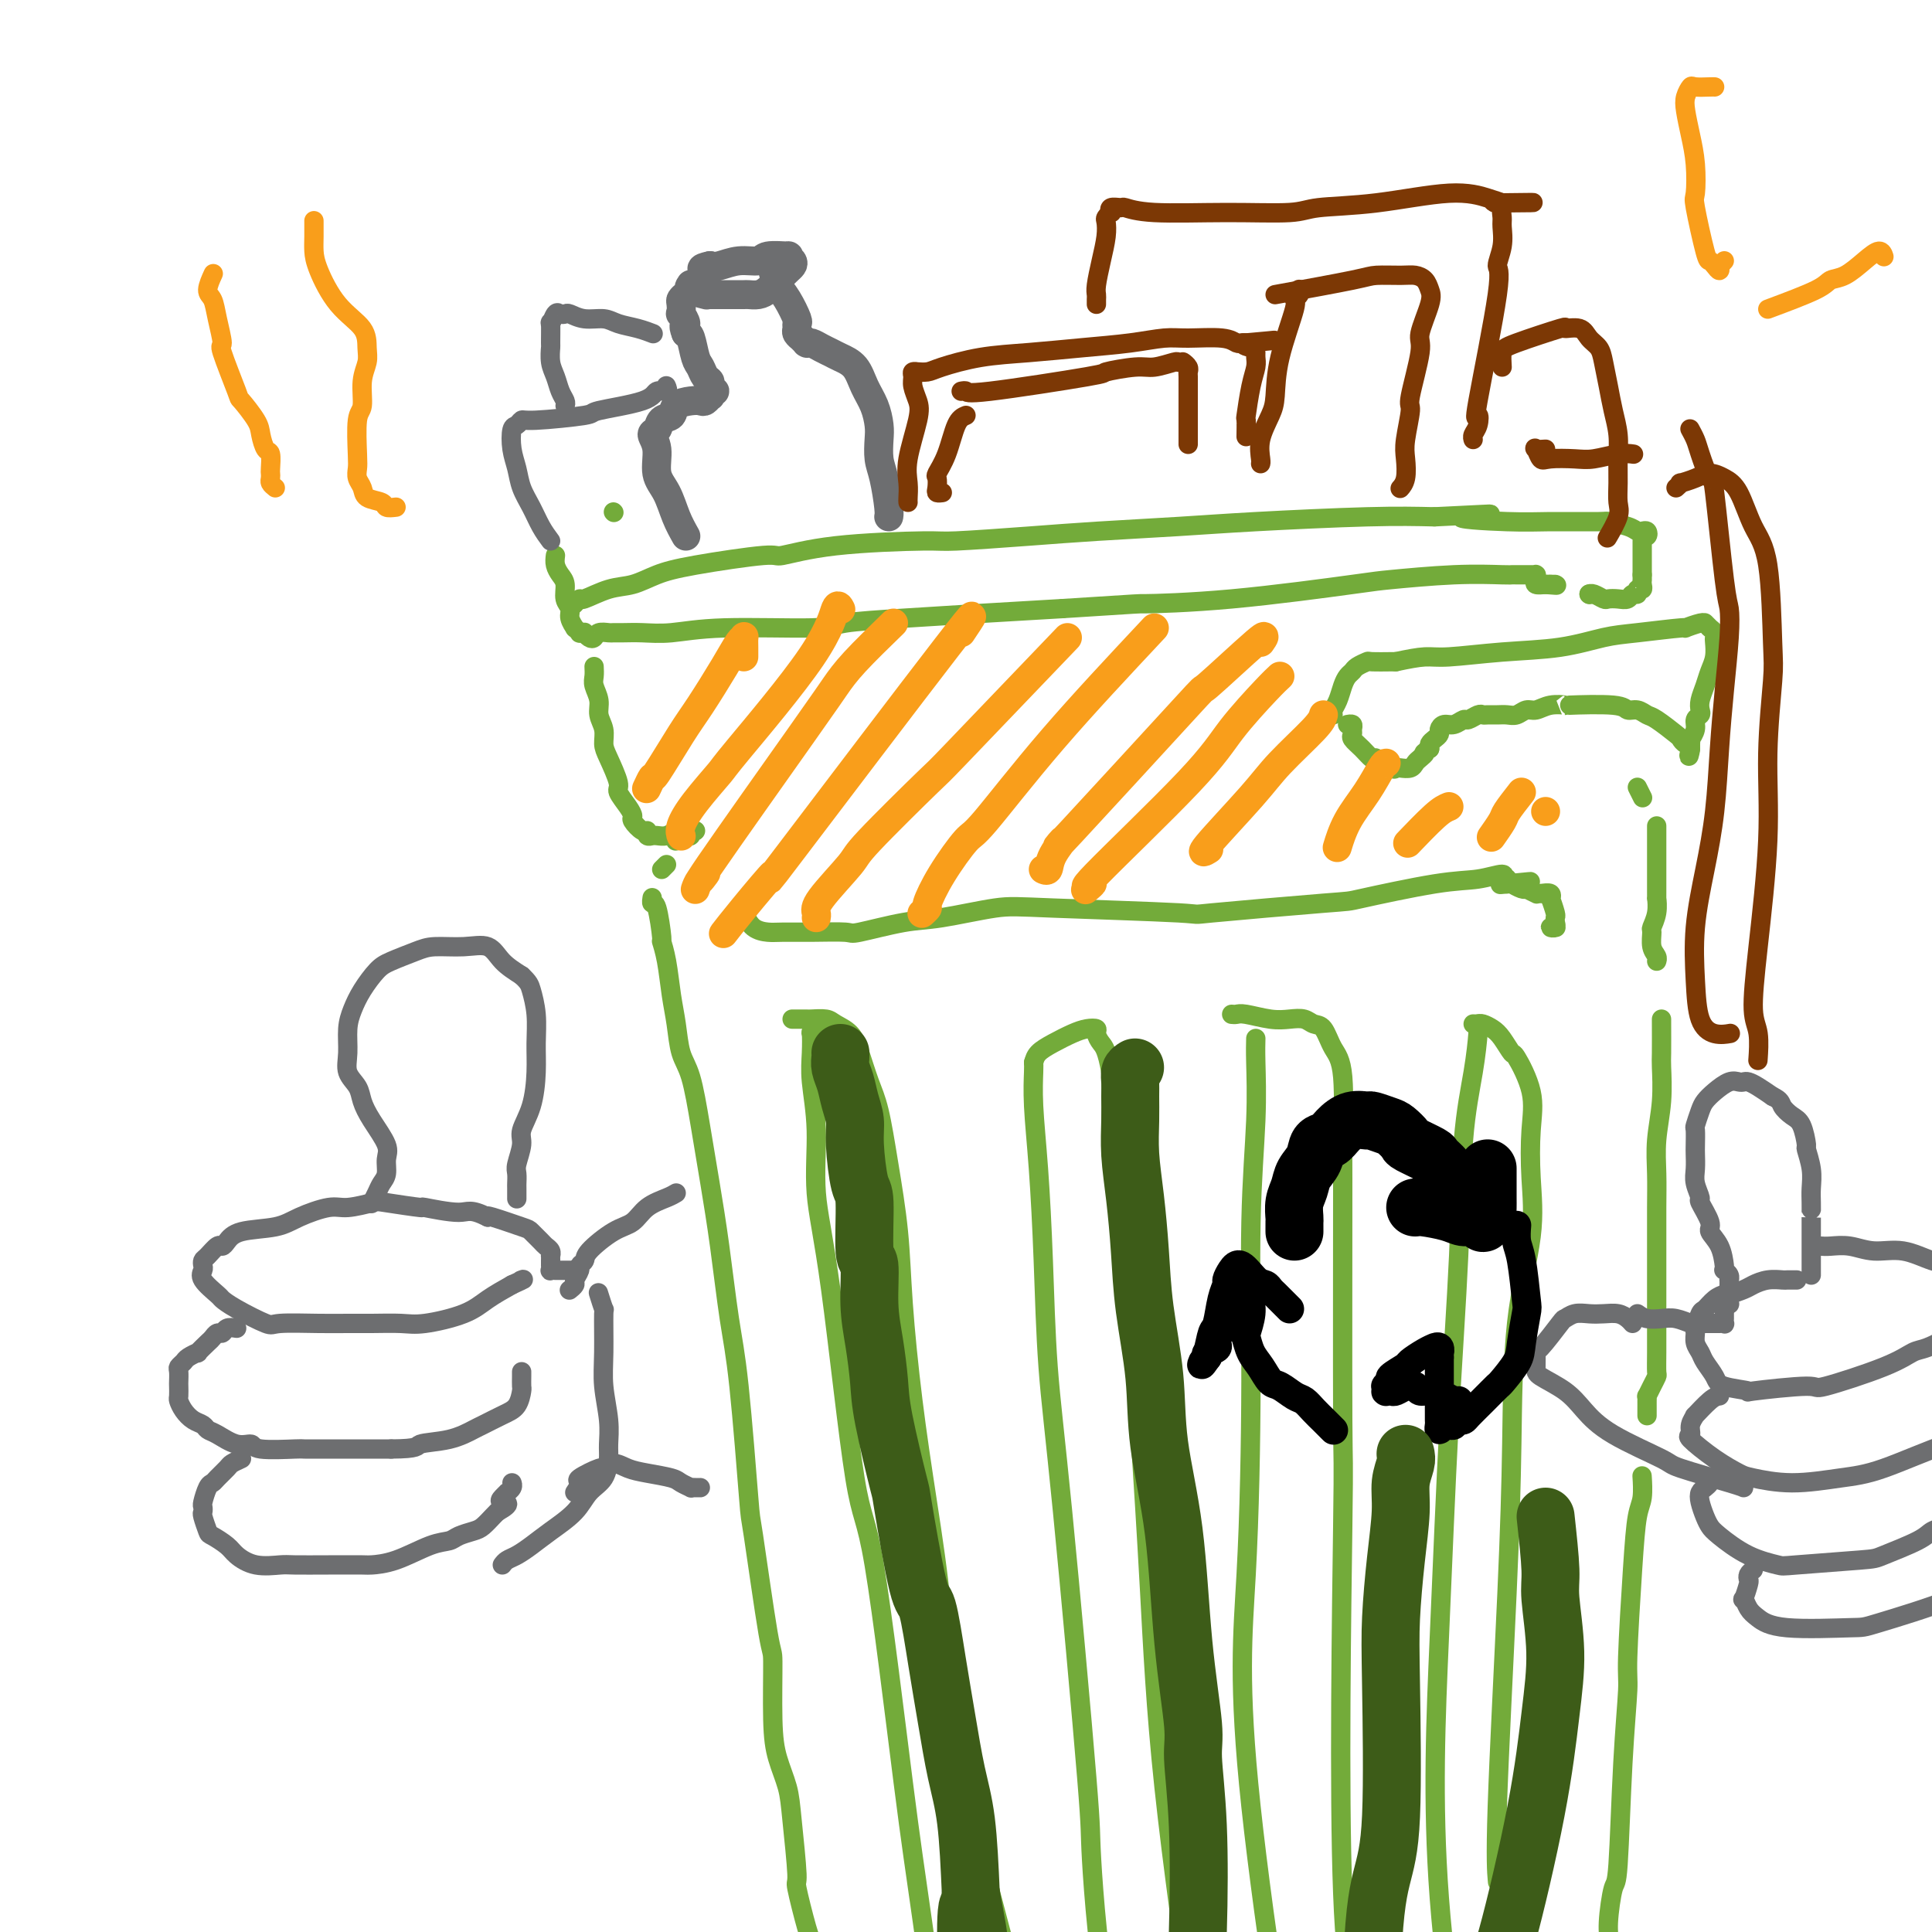 <svg viewBox='0 0 400 400' version='1.1' xmlns='http://www.w3.org/2000/svg' xmlns:xlink='http://www.w3.org/1999/xlink'><g fill='none' stroke='rgb(115,171,58)' stroke-width='4' stroke-linecap='round' stroke-linejoin='round'><path d='M127,106c0.000,0.000 0.100,0.100 0.1,0.1'/><path d='M119,125c0.031,-0.034 0.062,-0.069 0,0c-0.062,0.069 -0.215,0.241 0,0c0.215,-0.241 0.800,-0.894 1,-1c0.200,-0.106 0.014,0.334 1,0c0.986,-0.334 3.144,-1.442 5,-2c1.856,-0.558 3.409,-0.564 5,-1c1.591,-0.436 3.221,-1.300 5,-2c1.779,-0.700 3.706,-1.235 8,-2c4.294,-0.765 10.953,-1.759 14,-2c3.047,-0.241 2.481,0.272 4,0c1.519,-0.272 5.124,-1.330 11,-2c5.876,-0.670 14.023,-0.953 18,-1c3.977,-0.047 3.784,0.142 7,0c3.216,-0.142 9.839,-0.616 15,-1c5.161,-0.384 8.858,-0.677 14,-1c5.142,-0.323 11.729,-0.674 17,-1c5.271,-0.326 9.227,-0.626 16,-1c6.773,-0.374 16.364,-0.821 23,-1c6.636,-0.179 10.318,-0.089 14,0'/><path d='M297,107c20.100,-0.989 8.349,-0.462 6,0c-2.349,0.462 4.704,0.859 9,1c4.296,0.141 5.834,0.028 9,0c3.166,-0.028 7.962,0.031 10,0c2.038,-0.031 1.320,-0.153 2,0c0.680,0.153 2.758,0.581 4,1c1.242,0.419 1.650,0.831 2,1c0.350,0.169 0.644,0.097 1,0c0.356,-0.097 0.775,-0.219 1,0c0.225,0.219 0.256,0.780 0,1c-0.256,0.220 -0.801,0.101 -1,0c-0.199,-0.101 -0.053,-0.183 0,0c0.053,0.183 0.014,0.630 0,1c-0.014,0.370 -0.004,0.662 0,1c0.004,0.338 0.001,0.721 0,1c-0.001,0.279 -0.000,0.453 0,1c0.000,0.547 0.000,1.466 0,2c-0.000,0.534 -0.000,0.682 0,1c0.000,0.318 0.000,0.805 0,1c-0.000,0.195 -0.000,0.097 0,0'/><path d='M340,119c0.005,1.576 0.016,1.015 0,1c-0.016,-0.015 -0.060,0.517 0,1c0.060,0.483 0.224,0.918 0,1c-0.224,0.082 -0.836,-0.188 -1,0c-0.164,0.188 0.121,0.835 0,1c-0.121,0.165 -0.647,-0.151 -1,0c-0.353,0.151 -0.532,0.769 -1,1c-0.468,0.231 -1.225,0.076 -2,0c-0.775,-0.076 -1.567,-0.073 -2,0c-0.433,0.073 -0.508,0.216 -1,0c-0.492,-0.216 -1.400,-0.790 -2,-1c-0.600,-0.210 -0.892,-0.057 -1,0c-0.108,0.057 -0.031,0.016 0,0c0.031,-0.016 0.015,-0.008 0,0'/><path d='M329,123c0.000,0.000 0.100,0.100 0.1,0.1'/><path d='M115,115c-0.081,0.659 -0.161,1.317 0,2c0.161,0.683 0.564,1.390 1,2c0.436,0.610 0.906,1.124 1,2c0.094,0.876 -0.186,2.115 0,3c0.186,0.885 0.839,1.418 1,2c0.161,0.582 -0.168,1.214 0,2c0.168,0.786 0.834,1.728 1,2c0.166,0.272 -0.166,-0.124 0,0c0.166,0.124 0.832,0.769 1,1c0.168,0.231 -0.162,0.049 0,0c0.162,-0.049 0.816,0.036 1,0c0.184,-0.036 -0.101,-0.192 0,0c0.101,0.192 0.590,0.731 1,1c0.410,0.269 0.741,0.268 1,0c0.259,-0.268 0.444,-0.804 1,-1c0.556,-0.196 1.482,-0.051 2,0c0.518,0.051 0.629,0.010 1,0c0.371,-0.010 1.003,0.012 2,0c0.997,-0.012 2.361,-0.059 4,0c1.639,0.059 3.554,0.223 6,0c2.446,-0.223 5.423,-0.833 11,-1c5.577,-0.167 13.754,0.110 18,0c4.246,-0.110 4.561,-0.607 7,-1c2.439,-0.393 7.003,-0.683 12,-1c4.997,-0.317 10.428,-0.662 16,-1c5.572,-0.338 11.286,-0.669 17,-1'/><path d='M220,126c18.148,-1.140 15.018,-0.989 17,-1c1.982,-0.011 9.078,-0.185 18,-1c8.922,-0.815 19.672,-2.271 25,-3c5.328,-0.729 5.233,-0.731 8,-1c2.767,-0.269 8.394,-0.804 13,-1c4.606,-0.196 8.189,-0.052 10,0c1.811,0.052 1.848,0.014 2,0c0.152,-0.014 0.419,-0.004 1,0c0.581,0.004 1.476,0.000 2,0c0.524,-0.000 0.677,0.003 1,0c0.323,-0.003 0.817,-0.011 1,0c0.183,0.011 0.055,0.041 0,0c-0.055,-0.041 -0.039,-0.155 0,0c0.039,0.155 0.100,0.577 0,1c-0.100,0.423 -0.361,0.845 0,1c0.361,0.155 1.346,0.041 2,0c0.654,-0.041 0.978,-0.011 1,0c0.022,0.011 -0.259,0.003 0,0c0.259,-0.003 1.059,-0.001 1,0c-0.059,0.001 -0.977,0.000 -1,0c-0.023,-0.000 0.851,-0.000 1,0c0.149,0.000 -0.425,0.000 -1,0'/><path d='M321,121c2.889,0.311 0.111,0.089 -1,0c-1.111,-0.089 -0.556,-0.044 0,0'/><path d='M276,148c-0.089,-0.273 -0.178,-0.545 0,-1c0.178,-0.455 0.624,-1.091 1,-2c0.376,-0.909 0.683,-2.090 1,-3c0.317,-0.910 0.645,-1.550 1,-2c0.355,-0.450 0.736,-0.709 1,-1c0.264,-0.291 0.411,-0.614 1,-1c0.589,-0.386 1.620,-0.835 2,-1c0.380,-0.165 0.109,-0.047 1,0c0.891,0.047 2.946,0.024 5,0'/><path d='M289,137c2.583,-0.550 4.542,-0.925 6,-1c1.458,-0.075 2.415,0.149 5,0c2.585,-0.149 6.800,-0.671 11,-1c4.200,-0.329 8.387,-0.465 12,-1c3.613,-0.535 6.653,-1.468 9,-2c2.347,-0.532 4.002,-0.664 7,-1c2.998,-0.336 7.338,-0.876 9,-1c1.662,-0.124 0.645,0.167 1,0c0.355,-0.167 2.081,-0.791 3,-1c0.919,-0.209 1.030,-0.004 1,0c-0.030,0.004 -0.200,-0.192 0,0c0.200,0.192 0.772,0.773 1,1c0.228,0.227 0.114,0.101 0,0c-0.114,-0.101 -0.226,-0.176 0,0c0.226,0.176 0.790,0.602 1,1c0.210,0.398 0.068,0.767 0,1c-0.068,0.233 -0.060,0.331 0,1c0.060,0.669 0.174,1.909 0,3c-0.174,1.091 -0.634,2.033 -1,3c-0.366,0.967 -0.638,1.960 -1,3c-0.362,1.040 -0.814,2.126 -1,3c-0.186,0.874 -0.106,1.534 0,2c0.106,0.466 0.239,0.737 0,1c-0.239,0.263 -0.849,0.518 -1,1c-0.151,0.482 0.156,1.191 0,2c-0.156,0.809 -0.774,1.720 -1,2c-0.226,0.280 -0.061,-0.069 0,0c0.061,0.069 0.016,0.557 0,1c-0.016,0.443 -0.005,0.841 0,1c0.005,0.159 0.002,0.080 0,0'/><path d='M350,155c-0.729,2.985 -0.051,0.947 0,0c0.051,-0.947 -0.524,-0.803 -1,-1c-0.476,-0.197 -0.851,-0.736 -1,-1c-0.149,-0.264 -0.071,-0.252 -1,-1c-0.929,-0.748 -2.864,-2.257 -4,-3c-1.136,-0.743 -1.473,-0.721 -2,-1c-0.527,-0.279 -1.245,-0.859 -2,-1c-0.755,-0.141 -1.545,0.157 -2,0c-0.455,-0.157 -0.573,-0.770 -3,-1c-2.427,-0.230 -7.164,-0.077 -9,0c-1.836,0.077 -0.771,0.077 -1,0c-0.229,-0.077 -1.752,-0.231 -3,0c-1.248,0.231 -2.221,0.846 -3,1c-0.779,0.154 -1.364,-0.155 -2,0c-0.636,0.155 -1.322,0.774 -2,1c-0.678,0.226 -1.346,0.059 -2,0c-0.654,-0.059 -1.292,-0.012 -2,0c-0.708,0.012 -1.484,-0.012 -2,0c-0.516,0.012 -0.771,0.060 -1,0c-0.229,-0.060 -0.432,-0.227 -1,0c-0.568,0.227 -1.501,0.848 -2,1c-0.499,0.152 -0.564,-0.167 -1,0c-0.436,0.167 -1.244,0.818 -2,1c-0.756,0.182 -1.460,-0.106 -2,0c-0.540,0.106 -0.915,0.606 -1,1c-0.085,0.394 0.122,0.683 0,1c-0.122,0.317 -0.571,0.662 -1,1c-0.429,0.338 -0.837,0.668 -1,1c-0.163,0.332 -0.082,0.666 0,1'/><path d='M296,155c-1.881,1.261 -1.085,0.912 -1,1c0.085,0.088 -0.541,0.611 -1,1c-0.459,0.389 -0.751,0.642 -1,1c-0.249,0.358 -0.456,0.820 -1,1c-0.544,0.180 -1.426,0.078 -2,0c-0.574,-0.078 -0.839,-0.132 -1,0c-0.161,0.132 -0.219,0.449 -1,0c-0.781,-0.449 -2.286,-1.664 -3,-2c-0.714,-0.336 -0.636,0.209 -1,0c-0.364,-0.209 -1.168,-1.170 -2,-2c-0.832,-0.830 -1.691,-1.529 -2,-2c-0.309,-0.471 -0.069,-0.715 0,-1c0.069,-0.285 -0.033,-0.613 0,-1c0.033,-0.387 0.201,-0.835 0,-1c-0.201,-0.165 -0.772,-0.047 -1,0c-0.228,0.047 -0.114,0.024 0,0'/><path d='M123,138c0.033,0.691 0.065,1.381 0,2c-0.065,0.619 -0.228,1.166 0,2c0.228,0.834 0.847,1.953 1,3c0.153,1.047 -0.161,2.021 0,3c0.161,0.979 0.798,1.962 1,3c0.202,1.038 -0.030,2.130 0,3c0.030,0.870 0.324,1.519 1,3c0.676,1.481 1.735,3.796 2,5c0.265,1.204 -0.262,1.297 0,2c0.262,0.703 1.314,2.016 2,3c0.686,0.984 1.006,1.641 1,2c-0.006,0.359 -0.337,0.422 0,1c0.337,0.578 1.344,1.672 2,2c0.656,0.328 0.963,-0.108 1,0c0.037,0.108 -0.195,0.762 0,1c0.195,0.238 0.815,0.060 1,0c0.185,-0.060 -0.067,-0.002 0,0c0.067,0.002 0.452,-0.052 1,0c0.548,0.052 1.260,0.210 2,0c0.740,-0.210 1.509,-0.788 2,-1c0.491,-0.212 0.703,-0.057 1,0c0.297,0.057 0.677,0.015 1,0c0.323,-0.015 0.587,-0.004 1,0c0.413,0.004 0.975,0.001 1,0c0.025,-0.001 -0.488,-0.001 -1,0'/><path d='M143,172c1.839,0.249 0.436,-0.129 0,0c-0.436,0.129 0.094,0.766 0,1c-0.094,0.234 -0.814,0.066 -1,0c-0.186,-0.066 0.160,-0.032 0,0c-0.160,0.032 -0.826,0.060 -1,0c-0.174,-0.060 0.146,-0.208 0,0c-0.146,0.208 -0.756,0.774 -1,1c-0.244,0.226 -0.122,0.113 0,0'/><path d='M138,179c-0.417,0.417 -0.833,0.833 -1,1c-0.167,0.167 -0.083,0.083 0,0'/><path d='M135,186c0.022,-0.131 0.044,-0.262 0,0c-0.044,0.262 -0.152,0.917 0,1c0.152,0.083 0.566,-0.405 1,1c0.434,1.405 0.890,4.702 1,6c0.110,1.298 -0.126,0.598 0,1c0.126,0.402 0.614,1.905 1,4c0.386,2.095 0.670,4.782 1,7c0.330,2.218 0.707,3.967 1,6c0.293,2.033 0.501,4.349 1,6c0.499,1.651 1.288,2.637 2,5c0.712,2.363 1.345,6.102 2,10c0.655,3.898 1.332,7.954 2,12c0.668,4.046 1.329,8.081 2,13c0.671,4.919 1.353,10.721 2,15c0.647,4.279 1.259,7.035 2,14c0.741,6.965 1.609,18.139 2,23c0.391,4.861 0.303,3.407 1,8c0.697,4.593 2.180,15.231 3,20c0.820,4.769 0.979,3.668 1,6c0.021,2.332 -0.095,8.098 0,12c0.095,3.902 0.402,5.942 1,8c0.598,2.058 1.487,4.134 2,6c0.513,1.866 0.649,3.522 1,7c0.351,3.478 0.917,8.777 1,11c0.083,2.223 -0.318,1.369 0,3c0.318,1.631 1.355,5.747 2,8c0.645,2.253 0.899,2.644 1,3c0.101,0.356 0.051,0.678 0,1'/><path d='M168,403c2.939,23.047 0.788,8.164 0,3c-0.788,-5.164 -0.212,-0.609 0,1c0.212,1.609 0.061,0.274 0,0c-0.061,-0.274 -0.030,0.515 0,1c0.030,0.485 0.060,0.666 0,1c-0.060,0.334 -0.210,0.822 0,1c0.210,0.178 0.781,0.047 1,0c0.219,-0.047 0.086,-0.009 0,0c-0.086,0.009 -0.125,-0.012 0,0c0.125,0.012 0.414,0.055 1,0c0.586,-0.055 1.468,-0.209 2,0c0.532,0.209 0.714,0.781 1,1c0.286,0.219 0.676,0.086 1,0c0.324,-0.086 0.582,-0.126 1,0c0.418,0.126 0.997,0.419 2,0c1.003,-0.419 2.429,-1.548 3,-2c0.571,-0.452 0.285,-0.226 0,0'/><path d='M154,189c0.562,1.154 1.125,2.309 2,3c0.875,0.691 2.063,0.919 3,1c0.937,0.081 1.625,0.015 3,0c1.375,-0.015 3.439,0.022 6,0c2.561,-0.022 5.619,-0.104 7,0c1.381,0.104 1.086,0.395 3,0c1.914,-0.395 6.038,-1.476 9,-2c2.962,-0.524 4.761,-0.492 8,-1c3.239,-0.508 7.917,-1.555 11,-2c3.083,-0.445 4.572,-0.288 12,0c7.428,0.288 20.796,0.708 26,1c5.204,0.292 2.246,0.458 7,0c4.754,-0.458 17.222,-1.539 23,-2c5.778,-0.461 4.865,-0.302 8,-1c3.135,-0.698 10.317,-2.254 15,-3c4.683,-0.746 6.866,-0.683 9,-1c2.134,-0.317 4.218,-1.014 5,-1c0.782,0.014 0.262,0.739 0,1c-0.262,0.261 -0.266,0.060 0,0c0.266,-0.060 0.802,0.022 1,0c0.198,-0.022 0.056,-0.149 0,0c-0.056,0.149 -0.028,0.575 0,1'/><path d='M312,183c9.455,-0.927 2.592,-0.245 0,0c-2.592,0.245 -0.915,0.052 0,0c0.915,-0.052 1.066,0.038 1,0c-0.066,-0.038 -0.350,-0.202 0,0c0.350,0.202 1.333,0.772 2,1c0.667,0.228 1.018,0.114 1,0c-0.018,-0.114 -0.404,-0.228 0,0c0.404,0.228 1.597,0.798 2,1c0.403,0.202 0.016,0.037 0,0c-0.016,-0.037 0.339,0.053 1,0c0.661,-0.053 1.627,-0.250 2,0c0.373,0.250 0.153,0.947 0,1c-0.153,0.053 -0.237,-0.537 0,0c0.237,0.537 0.797,2.200 1,3c0.203,0.800 0.050,0.736 0,1c-0.050,0.264 0.004,0.855 0,1c-0.004,0.145 -0.067,-0.157 0,0c0.067,0.157 0.266,0.774 0,1c-0.266,0.226 -0.995,0.061 -1,0c-0.005,-0.061 0.713,-0.017 1,0c0.287,0.017 0.144,0.009 0,0'/><path d='M339,163c0.417,0.833 0.833,1.667 1,2c0.167,0.333 0.083,0.167 0,0'/><path d='M343,171c-0.000,0.316 -0.000,0.633 0,1c0.000,0.367 0.000,0.786 0,1c-0.000,0.214 -0.000,0.223 0,2c0.000,1.777 0.001,5.322 0,7c-0.001,1.678 -0.004,1.490 0,2c0.004,0.510 0.015,1.717 0,2c-0.015,0.283 -0.058,-0.360 0,0c0.058,0.360 0.215,1.721 0,3c-0.215,1.279 -0.804,2.476 -1,3c-0.196,0.524 -0.000,0.375 0,1c0.000,0.625 -0.196,2.023 0,3c0.196,0.977 0.783,1.532 1,2c0.217,0.468 0.062,0.848 0,1c-0.062,0.152 -0.031,0.076 0,0'/><path d='M344,211c0.008,2.778 0.016,5.557 0,7c-0.016,1.443 -0.057,1.551 0,3c0.057,1.449 0.211,4.239 0,7c-0.211,2.761 -0.789,5.494 -1,8c-0.211,2.506 -0.057,4.787 0,7c0.057,2.213 0.015,4.359 0,7c-0.015,2.641 -0.004,5.776 0,9c0.004,3.224 0.002,6.537 0,9c-0.002,2.463 -0.003,4.077 0,6c0.003,1.923 0.011,4.155 0,6c-0.011,1.845 -0.041,3.303 0,4c0.041,0.697 0.155,0.634 0,1c-0.155,0.366 -0.577,1.160 -1,2c-0.423,0.840 -0.845,1.727 -1,2c-0.155,0.273 -0.041,-0.066 0,0c0.041,0.066 0.011,0.539 0,1c-0.011,0.461 -0.003,0.912 0,1c0.003,0.088 0.001,-0.187 0,0c-0.001,0.187 -0.000,0.835 0,1c0.000,0.165 0.000,-0.152 0,0c-0.000,0.152 -0.000,0.772 0,1c0.000,0.228 0.000,0.065 0,0c-0.000,-0.065 -0.000,-0.033 0,0'/></g>
<g fill='none' stroke='rgb(109,110,112)' stroke-width='4' stroke-linecap='round' stroke-linejoin='round'><path d='M140,247c-0.461,0.279 -0.923,0.557 -2,1c-1.077,0.443 -2.771,1.050 -4,2c-1.229,0.950 -1.994,2.244 -3,3c-1.006,0.756 -2.254,0.975 -4,2c-1.746,1.025 -3.988,2.856 -5,4c-1.012,1.144 -0.792,1.602 -1,2c-0.208,0.398 -0.844,0.737 -1,1c-0.156,0.263 0.168,0.449 0,1c-0.168,0.551 -0.829,1.467 -1,2c-0.171,0.533 0.146,0.682 0,1c-0.146,0.318 -0.756,0.805 -1,1c-0.244,0.195 -0.122,0.097 0,0'/><path d='M119,263c-0.342,-0.000 -0.684,-0.000 -1,0c-0.316,0.000 -0.605,0.000 -1,0c-0.395,-0.000 -0.894,-0.000 -1,0c-0.106,0.000 0.182,0.001 0,0c-0.182,-0.001 -0.833,-0.004 -1,0c-0.167,0.004 0.151,0.015 0,0c-0.151,-0.015 -0.773,-0.056 -1,0c-0.227,0.056 -0.061,0.208 0,0c0.061,-0.208 0.016,-0.778 0,-1c-0.016,-0.222 -0.005,-0.097 0,0c0.005,0.097 0.002,0.167 0,0c-0.002,-0.167 -0.004,-0.570 0,-1c0.004,-0.430 0.013,-0.888 0,-1c-0.013,-0.112 -0.049,0.121 0,0c0.049,-0.121 0.183,-0.594 0,-1c-0.183,-0.406 -0.683,-0.743 -1,-1c-0.317,-0.257 -0.449,-0.433 -1,-1c-0.551,-0.567 -1.519,-1.523 -2,-2c-0.481,-0.477 -0.476,-0.475 -2,-1c-1.524,-0.525 -4.578,-1.579 -6,-2c-1.422,-0.421 -1.211,-0.211 -1,0'/><path d='M101,252c-3.707,-1.864 -3.973,-1.022 -6,-1c-2.027,0.022 -5.813,-0.774 -7,-1c-1.187,-0.226 0.226,0.120 -1,0c-1.226,-0.120 -5.090,-0.706 -7,-1c-1.910,-0.294 -1.865,-0.296 -3,0c-1.135,0.296 -3.448,0.890 -5,1c-1.552,0.110 -2.342,-0.265 -4,0c-1.658,0.265 -4.185,1.172 -6,2c-1.815,0.828 -2.919,1.579 -5,2c-2.081,0.421 -5.138,0.512 -7,1c-1.862,0.488 -2.527,1.374 -3,2c-0.473,0.626 -0.754,0.994 -1,1c-0.246,0.006 -0.457,-0.350 -1,0c-0.543,0.350 -1.416,1.405 -2,2c-0.584,0.595 -0.878,0.730 -1,1c-0.122,0.270 -0.073,0.674 0,1c0.073,0.326 0.169,0.575 0,1c-0.169,0.425 -0.602,1.025 0,2c0.602,0.975 2.239,2.324 3,3c0.761,0.676 0.646,0.679 1,1c0.354,0.321 1.178,0.962 3,2c1.822,1.038 4.642,2.474 6,3c1.358,0.526 1.255,0.140 3,0c1.745,-0.140 5.337,-0.036 8,0c2.663,0.036 4.396,0.005 6,0c1.604,-0.005 3.078,0.018 5,0c1.922,-0.018 4.291,-0.077 6,0c1.709,0.077 2.757,0.289 5,0c2.243,-0.289 5.681,-1.078 8,-2c2.319,-0.922 3.520,-1.978 5,-3c1.480,-1.022 3.240,-2.011 5,-3'/><path d='M106,266c3.244,-1.467 2.356,-1.133 2,-1c-0.356,0.133 -0.178,0.067 0,0'/><path d='M49,275c-0.755,-0.120 -1.510,-0.241 -2,0c-0.490,0.241 -0.714,0.843 -1,1c-0.286,0.157 -0.635,-0.130 -1,0c-0.365,0.130 -0.746,0.679 -1,1c-0.254,0.321 -0.383,0.415 -1,1c-0.617,0.585 -1.724,1.663 -2,2c-0.276,0.337 0.280,-0.065 0,0c-0.280,0.065 -1.396,0.599 -2,1c-0.604,0.401 -0.698,0.670 -1,1c-0.302,0.330 -0.813,0.722 -1,1c-0.187,0.278 -0.051,0.441 0,1c0.051,0.559 0.016,1.515 0,2c-0.016,0.485 -0.013,0.501 0,1c0.013,0.499 0.035,1.481 0,2c-0.035,0.519 -0.126,0.573 0,1c0.126,0.427 0.469,1.226 1,2c0.531,0.774 1.251,1.522 2,2c0.749,0.478 1.529,0.687 2,1c0.471,0.313 0.635,0.729 1,1c0.365,0.271 0.932,0.398 2,1c1.068,0.602 2.636,1.678 4,2c1.364,0.322 2.522,-0.110 3,0c0.478,0.110 0.275,0.761 2,1c1.725,0.239 5.376,0.064 7,0c1.624,-0.064 1.219,-0.017 2,0c0.781,0.017 2.749,0.005 5,0c2.251,-0.005 4.786,-0.001 7,0c2.214,0.001 4.107,0.001 6,0'/><path d='M81,300c6.022,-0.041 5.076,-0.644 6,-1c0.924,-0.356 3.718,-0.464 6,-1c2.282,-0.536 4.051,-1.499 5,-2c0.949,-0.501 1.077,-0.539 2,-1c0.923,-0.461 2.640,-1.346 4,-2c1.360,-0.654 2.365,-1.079 3,-2c0.635,-0.921 0.902,-2.338 1,-3c0.098,-0.662 0.026,-0.569 0,-1c-0.026,-0.431 -0.007,-1.385 0,-2c0.007,-0.615 0.002,-0.890 0,-1c-0.002,-0.110 -0.001,-0.055 0,0'/><path d='M50,302c-0.786,0.363 -1.572,0.725 -2,1c-0.428,0.275 -0.497,0.462 -1,1c-0.503,0.538 -1.441,1.425 -2,2c-0.559,0.575 -0.738,0.837 -1,1c-0.262,0.163 -0.607,0.227 -1,1c-0.393,0.773 -0.834,2.256 -1,3c-0.166,0.744 -0.058,0.748 0,1c0.058,0.252 0.064,0.753 0,1c-0.064,0.247 -0.198,0.240 0,1c0.198,0.760 0.729,2.288 1,3c0.271,0.712 0.282,0.607 1,1c0.718,0.393 2.142,1.282 3,2c0.858,0.718 1.150,1.264 2,2c0.850,0.736 2.260,1.661 4,2c1.740,0.339 3.812,0.091 5,0c1.188,-0.091 1.494,-0.025 3,0c1.506,0.025 4.212,0.010 7,0c2.788,-0.010 5.657,-0.016 7,0c1.343,0.016 1.160,0.054 2,0c0.840,-0.054 2.704,-0.200 5,-1c2.296,-0.800 5.024,-2.255 7,-3c1.976,-0.745 3.202,-0.781 4,-1c0.798,-0.219 1.170,-0.622 2,-1c0.830,-0.378 2.119,-0.730 3,-1c0.881,-0.270 1.352,-0.457 2,-1c0.648,-0.543 1.471,-1.441 2,-2c0.529,-0.559 0.765,-0.780 1,-1'/><path d='M103,313c3.493,-1.956 1.724,-1.848 1,-2c-0.724,-0.152 -0.404,-0.566 0,-1c0.404,-0.434 0.893,-0.887 1,-1c0.107,-0.113 -0.167,0.114 0,0c0.167,-0.114 0.776,-0.569 1,-1c0.224,-0.431 0.064,-0.837 0,-1c-0.064,-0.163 -0.032,-0.081 0,0'/><path d='M77,249c-0.091,0.177 -0.183,0.353 0,0c0.183,-0.353 0.640,-1.237 1,-2c0.360,-0.763 0.623,-1.407 1,-2c0.377,-0.593 0.868,-1.134 1,-2c0.132,-0.866 -0.096,-2.055 0,-3c0.096,-0.945 0.516,-1.645 0,-3c-0.516,-1.355 -1.966,-3.365 -3,-5c-1.034,-1.635 -1.651,-2.895 -2,-4c-0.349,-1.105 -0.431,-2.056 -1,-3c-0.569,-0.944 -1.626,-1.883 -2,-3c-0.374,-1.117 -0.066,-2.414 0,-4c0.066,-1.586 -0.108,-3.460 0,-5c0.108,-1.540 0.500,-2.745 1,-4c0.500,-1.255 1.107,-2.561 2,-4c0.893,-1.439 2.072,-3.012 3,-4c0.928,-0.988 1.607,-1.391 3,-2c1.393,-0.609 3.502,-1.422 5,-2c1.498,-0.578 2.385,-0.920 4,-1c1.615,-0.080 3.959,0.102 6,0c2.041,-0.102 3.780,-0.489 5,0c1.220,0.489 1.920,1.854 3,3c1.080,1.146 2.540,2.073 4,3'/><path d='M108,202c1.475,1.382 1.661,1.839 2,3c0.339,1.161 0.829,3.028 1,5c0.171,1.972 0.022,4.049 0,6c-0.022,1.951 0.081,3.776 0,6c-0.081,2.224 -0.347,4.846 -1,7c-0.653,2.154 -1.692,3.838 -2,5c-0.308,1.162 0.113,1.802 0,3c-0.113,1.198 -0.762,2.955 -1,4c-0.238,1.045 -0.064,1.377 0,2c0.064,0.623 0.017,1.538 0,2c-0.017,0.462 -0.005,0.470 0,1c0.005,0.530 0.001,1.580 0,2c-0.001,0.420 -0.001,0.210 0,0'/><path d='M104,324c0.264,-0.352 0.528,-0.705 1,-1c0.472,-0.295 1.150,-0.533 2,-1c0.850,-0.467 1.870,-1.162 3,-2c1.130,-0.838 2.369,-1.817 4,-3c1.631,-1.183 3.652,-2.570 5,-4c1.348,-1.430 2.022,-2.904 3,-4c0.978,-1.096 2.258,-1.814 3,-3c0.742,-1.186 0.945,-2.840 1,-4c0.055,-1.160 -0.038,-1.825 0,-3c0.038,-1.175 0.207,-2.858 0,-5c-0.207,-2.142 -0.791,-4.743 -1,-7c-0.209,-2.257 -0.042,-4.170 0,-7c0.042,-2.830 -0.041,-6.576 0,-8c0.041,-1.424 0.207,-0.525 0,-1c-0.207,-0.475 -0.788,-2.323 -1,-3c-0.212,-0.677 -0.057,-0.182 0,0c0.057,0.182 0.016,0.052 0,0c-0.016,-0.052 -0.008,-0.026 0,0'/><path d='M119,309c0.539,-0.795 1.078,-1.591 1,-2c-0.078,-0.409 -0.773,-0.432 0,-1c0.773,-0.568 3.012,-1.680 4,-2c0.988,-0.320 0.723,0.152 1,0c0.277,-0.152 1.095,-0.928 2,-1c0.905,-0.072 1.896,0.559 3,1c1.104,0.441 2.319,0.693 4,1c1.681,0.307 3.826,0.671 5,1c1.174,0.329 1.376,0.624 2,1c0.624,0.376 1.670,0.833 2,1c0.330,0.167 -0.056,0.045 0,0c0.056,-0.045 0.554,-0.012 1,0c0.446,0.012 0.842,0.003 1,0c0.158,-0.003 0.079,-0.002 0,0'/><path d='M338,274c-0.268,-0.310 -0.536,-0.620 -1,-1c-0.464,-0.380 -1.123,-0.830 -2,-1c-0.877,-0.170 -1.972,-0.061 -3,0c-1.028,0.061 -1.988,0.073 -3,0c-1.012,-0.073 -2.075,-0.233 -3,0c-0.925,0.233 -1.712,0.857 -2,1c-0.288,0.143 -0.078,-0.195 -1,1c-0.922,1.195 -2.978,3.922 -4,5c-1.022,1.078 -1.012,0.507 -1,1c0.012,0.493 0.027,2.052 0,3c-0.027,0.948 -0.094,1.287 1,2c1.094,0.713 3.349,1.800 5,3c1.651,1.200 2.698,2.514 4,4c1.302,1.486 2.860,3.144 6,5c3.140,1.856 7.861,3.909 10,5c2.139,1.091 1.697,1.220 4,2c2.303,0.780 7.351,2.210 10,3c2.649,0.790 2.900,0.940 3,1c0.100,0.060 0.050,0.030 0,0'/><path d='M339,272c0.573,0.415 1.147,0.829 2,1c0.853,0.171 1.986,0.098 3,0c1.014,-0.098 1.911,-0.223 3,0c1.089,0.223 2.372,0.792 3,1c0.628,0.208 0.603,0.056 1,0c0.397,-0.056 1.217,-0.014 2,0c0.783,0.014 1.530,-0.000 2,0c0.470,0.000 0.662,0.015 1,0c0.338,-0.015 0.823,-0.061 1,0c0.177,0.061 0.047,0.228 0,0c-0.047,-0.228 -0.012,-0.850 0,-1c0.012,-0.150 0.002,0.171 0,0c-0.002,-0.171 0.003,-0.835 0,-1c-0.003,-0.165 -0.015,0.167 0,0c0.015,-0.167 0.057,-0.833 0,-1c-0.057,-0.167 -0.211,0.167 0,0c0.211,-0.167 0.789,-0.833 1,-1c0.211,-0.167 0.057,0.165 0,0c-0.057,-0.165 -0.015,-0.828 0,-1c0.015,-0.172 0.004,0.147 0,0c-0.004,-0.147 -0.001,-0.761 0,-1c0.001,-0.239 0.000,-0.103 0,0c-0.000,0.103 -0.000,0.172 0,0c0.000,-0.172 0.000,-0.586 0,-1'/><path d='M358,267c0.309,-1.018 0.083,-0.062 0,0c-0.083,0.062 -0.021,-0.771 0,-1c0.021,-0.229 0.002,0.145 0,0c-0.002,-0.145 0.013,-0.809 0,-1c-0.013,-0.191 -0.056,0.092 0,0c0.056,-0.092 0.209,-0.559 0,-1c-0.209,-0.441 -0.782,-0.857 -1,-1c-0.218,-0.143 -0.081,-0.014 0,0c0.081,0.014 0.105,-0.088 0,-1c-0.105,-0.912 -0.339,-2.634 -1,-4c-0.661,-1.366 -1.750,-2.375 -2,-3c-0.250,-0.625 0.339,-0.866 0,-2c-0.339,-1.134 -1.608,-3.161 -2,-4c-0.392,-0.839 0.091,-0.488 0,-1c-0.091,-0.512 -0.756,-1.885 -1,-3c-0.244,-1.115 -0.066,-1.970 0,-3c0.066,-1.030 0.021,-2.233 0,-3c-0.021,-0.767 -0.017,-1.098 0,-2c0.017,-0.902 0.048,-2.377 0,-3c-0.048,-0.623 -0.175,-0.395 0,-1c0.175,-0.605 0.652,-2.043 1,-3c0.348,-0.957 0.566,-1.433 1,-2c0.434,-0.567 1.085,-1.224 2,-2c0.915,-0.776 2.093,-1.670 3,-2c0.907,-0.330 1.544,-0.097 2,0c0.456,0.097 0.730,0.057 1,0c0.270,-0.057 0.534,-0.131 1,0c0.466,0.131 1.133,0.466 2,1c0.867,0.534 1.933,1.267 3,2'/><path d='M367,227c1.752,0.811 1.631,1.339 2,2c0.369,0.661 1.227,1.457 2,2c0.773,0.543 1.461,0.834 2,2c0.539,1.166 0.929,3.207 1,4c0.071,0.793 -0.177,0.337 0,1c0.177,0.663 0.780,2.445 1,4c0.220,1.555 0.059,2.883 0,4c-0.059,1.117 -0.016,2.022 0,3c0.016,0.978 0.004,2.027 0,2c-0.004,-0.027 -0.001,-1.131 0,1c0.001,2.131 0.000,7.497 0,10c-0.000,2.503 -0.000,2.144 0,2c0.000,-0.144 0.000,-0.072 0,0'/><path d='M372,265c-0.801,-0.007 -1.603,-0.013 -2,0c-0.397,0.013 -0.390,0.046 -1,0c-0.610,-0.046 -1.836,-0.170 -3,0c-1.164,0.170 -2.265,0.636 -3,1c-0.735,0.364 -1.104,0.627 -2,1c-0.896,0.373 -2.320,0.857 -3,1c-0.680,0.143 -0.617,-0.056 -1,0c-0.383,0.056 -1.213,0.367 -2,1c-0.787,0.633 -1.532,1.587 -2,2c-0.468,0.413 -0.658,0.285 -1,1c-0.342,0.715 -0.836,2.274 -1,3c-0.164,0.726 0.002,0.621 0,1c-0.002,0.379 -0.170,1.243 0,2c0.170,0.757 0.679,1.408 1,2c0.321,0.592 0.453,1.127 1,2c0.547,0.873 1.507,2.086 2,3c0.493,0.914 0.517,1.530 2,2c1.483,0.470 4.423,0.793 5,1c0.577,0.207 -1.209,0.297 1,0c2.209,-0.297 8.414,-0.982 11,-1c2.586,-0.018 1.555,0.629 4,0c2.445,-0.629 8.368,-2.536 12,-4c3.632,-1.464 4.974,-2.485 6,-3c1.026,-0.515 1.738,-0.523 3,-1c1.262,-0.477 3.075,-1.422 4,-2c0.925,-0.578 0.963,-0.789 1,-1'/><path d='M404,276c4.044,-1.711 1.156,-0.489 0,0c-1.156,0.489 -0.578,0.244 0,0'/><path d='M356,289c-0.497,0.071 -0.994,0.142 -2,1c-1.006,0.858 -2.522,2.504 -3,3c-0.478,0.496 0.082,-0.156 0,0c-0.082,0.156 -0.807,1.120 -1,2c-0.193,0.880 0.146,1.674 0,2c-0.146,0.326 -0.778,0.183 0,1c0.778,0.817 2.965,2.594 5,4c2.035,1.406 3.919,2.441 5,3c1.081,0.559 1.359,0.643 3,1c1.641,0.357 4.645,0.986 8,1c3.355,0.014 7.062,-0.589 10,-1c2.938,-0.411 5.106,-0.632 9,-2c3.894,-1.368 9.513,-3.883 13,-5c3.487,-1.117 4.842,-0.835 6,-1c1.158,-0.165 2.119,-0.775 3,-1c0.881,-0.225 1.680,-0.064 2,0c0.320,0.064 0.160,0.032 0,0'/><path d='M357,306c-0.755,-0.088 -1.509,-0.176 -2,0c-0.491,0.176 -0.717,0.617 -1,1c-0.283,0.383 -0.623,0.708 -1,1c-0.377,0.292 -0.792,0.552 -1,1c-0.208,0.448 -0.211,1.086 0,2c0.211,0.914 0.635,2.105 1,3c0.365,0.895 0.671,1.495 1,2c0.329,0.505 0.680,0.917 2,2c1.320,1.083 3.609,2.839 6,4c2.391,1.161 4.885,1.727 6,2c1.115,0.273 0.850,0.252 4,0c3.150,-0.252 9.714,-0.736 13,-1c3.286,-0.264 3.292,-0.308 5,-1c1.708,-0.692 5.118,-2.031 7,-3c1.882,-0.969 2.238,-1.569 3,-2c0.762,-0.431 1.932,-0.695 3,-1c1.068,-0.305 2.034,-0.653 3,-1'/><path d='M406,315c2.667,-1.167 1.333,-0.583 0,0'/><path d='M363,325c-0.415,0.314 -0.830,0.629 -1,1c-0.170,0.371 -0.096,0.799 0,1c0.096,0.201 0.213,0.175 0,1c-0.213,0.825 -0.754,2.502 -1,3c-0.246,0.498 -0.195,-0.182 0,0c0.195,0.182 0.533,1.226 1,2c0.467,0.774 1.061,1.278 2,2c0.939,0.722 2.222,1.661 6,2c3.778,0.339 10.049,0.077 13,0c2.951,-0.077 2.581,0.032 6,-1c3.419,-1.032 10.628,-3.204 15,-5c4.372,-1.796 5.908,-3.214 7,-4c1.092,-0.786 1.741,-0.939 2,-1c0.259,-0.061 0.130,-0.031 0,0'/><path d='M377,258c0.506,0.034 1.013,0.069 2,0c0.987,-0.069 2.455,-0.241 4,0c1.545,0.241 3.165,0.894 5,1c1.835,0.106 3.883,-0.334 6,0c2.117,0.334 4.304,1.443 6,2c1.696,0.557 2.902,0.561 5,2c2.098,1.439 5.090,4.311 6,6c0.910,1.689 -0.261,2.195 0,3c0.261,0.805 1.955,1.909 1,6c-0.955,4.091 -4.559,11.169 -6,14c-1.441,2.831 -0.721,1.416 0,0'/></g>
<g fill='none' stroke='rgb(115,171,58)' stroke-width='4' stroke-linecap='round' stroke-linejoin='round'><path d='M340,306c-0.025,-0.384 -0.049,-0.769 0,0c0.049,0.769 0.172,2.691 0,4c-0.172,1.309 -0.637,2.005 -1,4c-0.363,1.995 -0.622,5.289 -1,11c-0.378,5.711 -0.874,13.840 -1,18c-0.126,4.160 0.120,4.353 0,7c-0.120,2.647 -0.605,7.748 -1,15c-0.395,7.252 -0.698,16.655 -1,21c-0.302,4.345 -0.602,3.634 -1,5c-0.398,1.366 -0.894,4.811 -1,7c-0.106,2.189 0.179,3.123 0,4c-0.179,0.877 -0.823,1.697 -1,2c-0.177,0.303 0.113,0.088 0,0c-0.113,-0.088 -0.630,-0.051 -1,0c-0.370,0.051 -0.592,0.115 -1,0c-0.408,-0.115 -1.000,-0.410 -3,0c-2.000,0.410 -5.407,1.523 -7,2c-1.593,0.477 -1.374,0.317 -3,1c-1.626,0.683 -5.099,2.208 -9,4c-3.901,1.792 -8.231,3.852 -13,6c-4.769,2.148 -9.976,4.386 -14,6c-4.024,1.614 -6.864,2.604 -8,3c-1.136,0.396 -0.568,0.198 0,0'/><path d='M169,213c-0.420,0.511 -0.840,1.022 -1,1c-0.160,-0.022 -0.059,-0.577 0,0c0.059,0.577 0.075,2.286 0,4c-0.075,1.714 -0.242,3.431 0,6c0.242,2.569 0.894,5.988 1,10c0.106,4.012 -0.334,8.615 0,13c0.334,4.385 1.441,8.552 3,20c1.559,11.448 3.571,30.177 5,39c1.429,8.823 2.275,7.740 4,18c1.725,10.260 4.328,31.864 6,45c1.672,13.136 2.412,17.806 4,29c1.588,11.194 4.025,28.913 5,36c0.975,7.087 0.487,3.544 0,0'/><path d='M164,211c0.337,-0.000 0.675,-0.001 1,0c0.325,0.001 0.638,0.003 1,0c0.362,-0.003 0.772,-0.010 1,0c0.228,0.010 0.273,0.037 1,0c0.727,-0.037 2.134,-0.139 3,0c0.866,0.139 1.191,0.517 2,1c0.809,0.483 2.103,1.070 3,2c0.897,0.930 1.396,2.203 2,4c0.604,1.797 1.313,4.119 2,6c0.687,1.881 1.352,3.322 2,6c0.648,2.678 1.278,6.592 2,11c0.722,4.408 1.535,9.310 2,14c0.465,4.690 0.583,9.168 1,15c0.417,5.832 1.132,13.018 2,20c0.868,6.982 1.890,13.760 3,21c1.110,7.240 2.308,14.943 3,23c0.692,8.057 0.876,16.469 4,32c3.124,15.531 9.187,38.181 13,51c3.813,12.819 5.375,15.805 6,17c0.625,1.195 0.312,0.597 0,0'/><path d='M214,220c0.023,0.331 0.047,0.662 0,2c-0.047,1.338 -0.164,3.682 0,7c0.164,3.318 0.608,7.610 1,13c0.392,5.390 0.730,11.877 1,19c0.270,7.123 0.472,14.882 1,22c0.528,7.118 1.383,13.596 3,30c1.617,16.404 3.997,42.732 5,55c1.003,12.268 0.630,10.474 1,17c0.370,6.526 1.484,21.372 4,35c2.516,13.628 6.433,26.036 8,31c1.567,4.964 0.783,2.482 0,0'/><path d='M214,220c0.184,-0.672 0.369,-1.343 1,-2c0.631,-0.657 1.710,-1.298 3,-2c1.290,-0.702 2.793,-1.464 4,-2c1.207,-0.536 2.119,-0.845 3,-1c0.881,-0.155 1.733,-0.154 2,0c0.267,0.154 -0.049,0.462 0,1c0.049,0.538 0.464,1.306 1,2c0.536,0.694 1.193,1.315 2,6c0.807,4.685 1.763,13.433 2,18c0.237,4.567 -0.246,4.954 0,9c0.246,4.046 1.222,11.753 2,20c0.778,8.247 1.357,17.036 2,27c0.643,9.964 1.349,21.104 2,33c0.651,11.896 1.247,24.550 3,41c1.753,16.450 4.664,36.698 6,46c1.336,9.302 1.096,7.658 1,7c-0.096,-0.658 -0.048,-0.329 0,0'/><path d='M260,215c-0.031,1.195 -0.063,2.390 0,5c0.063,2.610 0.219,6.633 0,12c-0.219,5.367 -0.813,12.076 -1,21c-0.187,8.924 0.033,20.063 0,33c-0.033,12.938 -0.318,27.674 -1,40c-0.682,12.326 -1.761,22.242 1,48c2.761,25.758 9.360,67.360 12,84c2.640,16.640 1.320,8.320 0,0'/><path d='M255,210c0.321,0.030 0.642,0.060 1,0c0.358,-0.060 0.753,-0.208 2,0c1.247,0.208 3.345,0.774 5,1c1.655,0.226 2.866,0.112 4,0c1.134,-0.112 2.192,-0.220 3,0c0.808,0.220 1.365,0.770 2,1c0.635,0.230 1.347,0.140 2,1c0.653,0.860 1.246,2.671 2,4c0.754,1.329 1.667,2.177 2,6c0.333,3.823 0.085,10.621 0,12c-0.085,1.379 -0.008,-2.662 0,9c0.008,11.662 -0.053,39.028 0,50c0.053,10.972 0.220,5.549 0,22c-0.220,16.451 -0.829,54.775 0,76c0.829,21.225 3.094,25.350 4,27c0.906,1.650 0.453,0.825 0,0'/><path d='M306,212c0.057,0.226 0.114,0.452 0,2c-0.114,1.548 -0.400,4.419 -1,8c-0.600,3.581 -1.512,7.872 -2,14c-0.488,6.128 -0.550,14.091 -1,24c-0.450,9.909 -1.289,21.763 -2,35c-0.711,13.237 -1.294,27.857 -2,44c-0.706,16.143 -1.536,33.808 0,54c1.536,20.192 5.439,42.912 7,52c1.561,9.088 0.781,4.544 0,0'/><path d='M305,212c0.358,0.021 0.716,0.042 1,0c0.284,-0.042 0.494,-0.146 1,0c0.506,0.146 1.310,0.543 2,1c0.690,0.457 1.267,0.974 2,2c0.733,1.026 1.621,2.559 2,3c0.379,0.441 0.248,-0.211 1,1c0.752,1.211 2.387,4.284 3,7c0.613,2.716 0.203,5.074 0,8c-0.203,2.926 -0.200,6.421 0,10c0.200,3.579 0.596,7.241 0,12c-0.596,4.759 -2.184,10.614 -3,18c-0.816,7.386 -0.860,16.302 -1,25c-0.140,8.698 -0.378,17.177 -1,31c-0.622,13.823 -1.629,32.991 -2,44c-0.371,11.009 -0.106,13.860 0,15c0.106,1.140 0.053,0.570 0,0'/></g>
<g fill='none' stroke='rgb(0,0,0)' stroke-width='12' stroke-linecap='round' stroke-linejoin='round'><path d='M268,255c-0.007,-0.804 -0.014,-1.608 0,-2c0.014,-0.392 0.049,-0.373 0,-1c-0.049,-0.627 -0.183,-1.902 0,-3c0.183,-1.098 0.682,-2.020 1,-3c0.318,-0.980 0.455,-2.019 1,-3c0.545,-0.981 1.499,-1.902 2,-3c0.501,-1.098 0.548,-2.371 1,-3c0.452,-0.629 1.310,-0.614 2,-1c0.690,-0.386 1.214,-1.172 2,-2c0.786,-0.828 1.834,-1.698 3,-2c1.166,-0.302 2.449,-0.035 3,0c0.551,0.035 0.368,-0.160 1,0c0.632,0.160 2.079,0.677 3,1c0.921,0.323 1.317,0.453 2,1c0.683,0.547 1.655,1.512 2,2c0.345,0.488 0.065,0.499 1,1c0.935,0.501 3.087,1.493 4,2c0.913,0.507 0.587,0.531 1,1c0.413,0.469 1.564,1.383 2,2c0.436,0.617 0.156,0.935 0,1c-0.156,0.065 -0.187,-0.124 0,0c0.187,0.124 0.594,0.562 1,1'/><path d='M300,244c2.167,1.833 1.083,0.917 0,0'/><path d='M293,250c0.358,-0.081 0.717,-0.162 2,0c1.283,0.162 3.492,0.566 5,1c1.508,0.434 2.317,0.897 3,1c0.683,0.103 1.241,-0.153 2,0c0.759,0.153 1.720,0.714 2,1c0.280,0.286 -0.121,0.297 0,0c0.121,-0.297 0.765,-0.902 1,-1c0.235,-0.098 0.063,0.310 0,0c-0.063,-0.310 -0.017,-1.337 0,-2c0.017,-0.663 0.005,-0.962 0,-2c-0.005,-1.038 -0.001,-2.814 0,-4c0.001,-1.186 0.000,-1.781 0,-2c-0.000,-0.219 -0.000,-0.063 0,0c0.000,0.063 0.000,0.031 0,0'/></g>
<g fill='none' stroke='rgb(0,0,0)' stroke-width='6' stroke-linecap='round' stroke-linejoin='round'><path d='M314,254c0.023,-0.280 0.046,-0.560 0,0c-0.046,0.560 -0.159,1.959 0,3c0.159,1.041 0.592,1.722 1,4c0.408,2.278 0.792,6.152 1,8c0.208,1.848 0.240,1.670 0,3c-0.240,1.330 -0.752,4.169 -1,6c-0.248,1.831 -0.231,2.655 -1,4c-0.769,1.345 -2.325,3.212 -3,4c-0.675,0.788 -0.471,0.499 -1,1c-0.529,0.501 -1.792,1.794 -3,3c-1.208,1.206 -2.361,2.327 -3,3c-0.639,0.673 -0.763,0.899 -1,1c-0.237,0.101 -0.588,0.078 -1,0c-0.412,-0.078 -0.885,-0.213 -1,0c-0.115,0.213 0.127,0.772 0,1c-0.127,0.228 -0.622,0.125 -1,0c-0.378,-0.125 -0.637,-0.272 -1,0c-0.363,0.272 -0.829,0.964 -1,1c-0.171,0.036 -0.046,-0.584 0,-1c0.046,-0.416 0.012,-0.630 0,-1c-0.012,-0.370 -0.003,-0.898 0,-1c0.003,-0.102 0.001,0.220 0,-1c-0.001,-1.220 -0.000,-3.982 0,-5c0.000,-1.018 0.000,-0.291 0,-1c-0.000,-0.709 -0.000,-2.855 0,-5'/><path d='M298,281c-0.018,-2.486 -0.062,-1.200 0,-1c0.062,0.200 0.230,-0.686 0,-1c-0.230,-0.314 -0.857,-0.058 -1,0c-0.143,0.058 0.199,-0.083 0,0c-0.199,0.083 -0.938,0.389 -2,1c-1.062,0.611 -2.446,1.527 -3,2c-0.554,0.473 -0.278,0.504 -1,1c-0.722,0.496 -2.442,1.457 -3,2c-0.558,0.543 0.046,0.667 0,1c-0.046,0.333 -0.741,0.873 -1,1c-0.259,0.127 -0.082,-0.161 0,0c0.082,0.161 0.067,0.771 0,1c-0.067,0.229 -0.187,0.076 0,0c0.187,-0.076 0.680,-0.074 1,0c0.320,0.074 0.466,0.220 1,0c0.534,-0.220 1.454,-0.806 2,-1c0.546,-0.194 0.716,0.003 1,0c0.284,-0.003 0.681,-0.207 1,0c0.319,0.207 0.558,0.826 1,1c0.442,0.174 1.085,-0.097 2,0c0.915,0.097 2.101,0.562 3,1c0.899,0.438 1.511,0.849 2,1c0.489,0.151 0.854,0.043 1,0c0.146,-0.043 0.073,-0.022 0,0'/><path d='M276,296c0.096,0.095 0.191,0.190 0,0c-0.191,-0.190 -0.669,-0.666 -1,-1c-0.331,-0.334 -0.515,-0.528 -1,-1c-0.485,-0.472 -1.271,-1.224 -2,-2c-0.729,-0.776 -1.403,-1.576 -2,-2c-0.597,-0.424 -1.119,-0.472 -2,-1c-0.881,-0.528 -2.120,-1.536 -3,-2c-0.880,-0.464 -1.400,-0.384 -2,-1c-0.600,-0.616 -1.281,-1.929 -2,-3c-0.719,-1.071 -1.476,-1.901 -2,-3c-0.524,-1.099 -0.816,-2.465 -1,-3c-0.184,-0.535 -0.260,-0.237 0,-1c0.260,-0.763 0.855,-2.587 1,-4c0.145,-1.413 -0.161,-2.414 0,-3c0.161,-0.586 0.788,-0.755 1,-1c0.212,-0.245 0.010,-0.566 0,-1c-0.010,-0.434 0.171,-0.983 0,-1c-0.171,-0.017 -0.695,0.496 -1,1c-0.305,0.504 -0.390,1.000 -1,2c-0.610,1.000 -1.743,2.506 -3,4c-1.257,1.494 -2.636,2.978 -3,4c-0.364,1.022 0.287,1.583 0,2c-0.287,0.417 -1.510,0.691 -2,1c-0.490,0.309 -0.245,0.655 0,1'/><path d='M250,281c-1.761,2.531 -1.162,1.358 -1,1c0.162,-0.358 -0.111,0.098 0,0c0.111,-0.098 0.608,-0.751 1,-2c0.392,-1.249 0.679,-3.093 1,-4c0.321,-0.907 0.677,-0.876 1,-2c0.323,-1.124 0.613,-3.404 1,-5c0.387,-1.596 0.870,-2.508 1,-3c0.130,-0.492 -0.092,-0.563 0,-1c0.092,-0.437 0.497,-1.238 1,-2c0.503,-0.762 1.103,-1.484 2,-1c0.897,0.484 2.089,2.175 3,3c0.911,0.825 1.540,0.785 2,1c0.460,0.215 0.750,0.685 1,1c0.250,0.315 0.459,0.476 1,1c0.541,0.524 1.415,1.410 2,2c0.585,0.590 0.881,0.883 1,1c0.119,0.117 0.059,0.059 0,0'/></g>
<g fill='none' stroke='rgb(249,158,27)' stroke-width='6' stroke-linecap='round' stroke-linejoin='round'><path d='M154,136c-0.001,-0.370 -0.002,-0.739 0,-1c0.002,-0.261 0.008,-0.412 0,-1c-0.008,-0.588 -0.028,-1.613 0,-2c0.028,-0.387 0.106,-0.135 0,0c-0.106,0.135 -0.397,0.153 -1,1c-0.603,0.847 -1.520,2.522 -3,5c-1.480,2.478 -3.525,5.757 -5,8c-1.475,2.243 -2.382,3.449 -4,6c-1.618,2.551 -3.949,6.447 -5,8c-1.051,1.553 -0.821,0.764 -1,1c-0.179,0.236 -0.765,1.496 -1,2c-0.235,0.504 -0.117,0.252 0,0'/><path d='M174,126c0.077,0.157 0.154,0.314 0,0c-0.154,-0.314 -0.541,-1.099 -1,0c-0.459,1.099 -0.992,4.083 -5,10c-4.008,5.917 -11.491,14.766 -15,19c-3.509,4.234 -3.045,3.852 -4,5c-0.955,1.148 -3.328,3.824 -5,6c-1.672,2.176 -2.644,3.851 -3,5c-0.356,1.149 -0.096,1.771 0,2c0.096,0.229 0.027,0.065 0,0c-0.027,-0.065 -0.014,-0.033 0,0'/><path d='M185,129c-2.988,2.903 -5.976,5.806 -8,8c-2.024,2.194 -3.085,3.679 -4,5c-0.915,1.321 -1.685,2.477 -7,10c-5.315,7.523 -15.176,21.414 -19,27c-3.824,5.586 -1.613,2.868 -1,2c0.613,-0.868 -0.373,0.112 -1,1c-0.627,0.888 -0.893,1.682 -1,2c-0.107,0.318 -0.053,0.159 0,0'/><path d='M199,131c2.275,-3.383 4.549,-6.766 -3,3c-7.549,9.766 -24.923,32.680 -32,42c-7.077,9.320 -3.858,5.047 -4,5c-0.142,-0.047 -3.646,4.132 -6,7c-2.354,2.868 -3.557,4.426 -4,5c-0.443,0.574 -0.127,0.164 0,0c0.127,-0.164 0.063,-0.082 0,0'/><path d='M221,132c-9.386,9.801 -18.771,19.602 -23,24c-4.229,4.398 -3.301,3.391 -6,6c-2.699,2.609 -9.024,8.832 -12,12c-2.976,3.168 -2.601,3.280 -4,5c-1.399,1.720 -4.571,5.049 -6,7c-1.429,1.951 -1.116,2.525 -1,3c0.116,0.475 0.033,0.850 0,1c-0.033,0.150 -0.017,0.075 0,0'/><path d='M239,130c-7.378,7.873 -14.755,15.746 -21,23c-6.245,7.254 -11.357,13.890 -14,17c-2.643,3.110 -2.817,2.693 -4,4c-1.183,1.307 -3.375,4.336 -5,7c-1.625,2.664 -2.683,4.961 -3,6c-0.317,1.039 0.107,0.818 0,1c-0.107,0.182 -0.745,0.766 -1,1c-0.255,0.234 -0.128,0.117 0,0'/><path d='M261,133c0.742,-1.068 1.484,-2.135 -1,0c-2.484,2.135 -8.193,7.474 -10,9c-1.807,1.526 0.287,-0.760 -5,5c-5.287,5.760 -17.956,19.568 -23,25c-5.044,5.432 -2.462,2.489 -2,2c0.462,-0.489 -1.196,1.477 -2,3c-0.804,1.523 -0.755,2.602 -1,3c-0.245,0.398 -0.784,0.114 -1,0c-0.216,-0.114 -0.108,-0.057 0,0'/><path d='M265,140c-0.595,0.545 -1.191,1.090 -3,3c-1.809,1.910 -4.832,5.185 -7,8c-2.168,2.815 -3.482,5.172 -9,11c-5.518,5.828 -15.242,15.129 -19,19c-3.758,3.871 -1.550,2.311 -1,2c0.550,-0.311 -0.557,0.625 -1,1c-0.443,0.375 -0.221,0.187 0,0'/><path d='M274,148c-0.162,0.609 -0.323,1.217 -2,3c-1.677,1.783 -4.869,4.740 -7,7c-2.131,2.260 -3.200,3.822 -6,7c-2.800,3.178 -7.331,7.971 -9,10c-1.669,2.029 -0.477,1.294 0,1c0.477,-0.294 0.238,-0.147 0,0'/><path d='M287,158c-0.188,-0.002 -0.376,-0.003 -1,1c-0.624,1.003 -1.683,3.011 -3,5c-1.317,1.989 -2.893,3.959 -4,6c-1.107,2.041 -1.745,4.155 -2,5c-0.255,0.845 -0.128,0.423 0,0'/><path d='M300,167c-0.711,0.289 -1.422,0.578 -3,2c-1.578,1.422 -4.022,3.978 -5,5c-0.978,1.022 -0.489,0.511 0,0'/><path d='M315,164c-1.214,1.554 -2.429,3.107 -3,4c-0.571,0.893 -0.500,1.125 -1,2c-0.500,0.875 -1.571,2.393 -2,3c-0.429,0.607 -0.214,0.304 0,0'/><path d='M320,168c0.000,0.000 0.000,0.000 0,0c0.000,0.000 0.000,0.000 0,0'/></g>
<g fill='none' stroke='rgb(109,110,112)' stroke-width='6' stroke-linecap='round' stroke-linejoin='round'><path d='M142,111c-0.682,-1.211 -1.364,-2.423 -2,-4c-0.636,-1.577 -1.225,-3.521 -2,-5c-0.775,-1.479 -1.737,-2.494 -2,-4c-0.263,-1.506 0.171,-3.502 0,-5c-0.171,-1.498 -0.948,-2.499 -1,-3c-0.052,-0.501 0.623,-0.502 1,-1c0.377,-0.498 0.458,-1.493 1,-2c0.542,-0.507 1.545,-0.527 2,-1c0.455,-0.473 0.360,-1.399 1,-2c0.640,-0.601 2.014,-0.878 3,-1c0.986,-0.122 1.583,-0.089 2,0c0.417,0.089 0.652,0.235 1,0c0.348,-0.235 0.807,-0.850 1,-1c0.193,-0.150 0.119,0.167 0,0c-0.119,-0.167 -0.284,-0.817 0,-1c0.284,-0.183 1.015,0.102 1,0c-0.015,-0.102 -0.778,-0.591 -1,-1c-0.222,-0.409 0.095,-0.736 0,-1c-0.095,-0.264 -0.603,-0.463 -1,-1c-0.397,-0.537 -0.684,-1.412 -1,-2c-0.316,-0.588 -0.662,-0.889 -1,-2c-0.338,-1.111 -0.668,-3.032 -1,-4c-0.332,-0.968 -0.666,-0.984 -1,-1'/><path d='M142,69c-0.868,-2.180 -0.037,-1.631 0,-2c0.037,-0.369 -0.719,-1.657 -1,-2c-0.281,-0.343 -0.085,0.259 0,0c0.085,-0.259 0.061,-1.379 0,-2c-0.061,-0.621 -0.159,-0.741 0,-1c0.159,-0.259 0.576,-0.655 1,-1c0.424,-0.345 0.857,-0.639 1,-1c0.143,-0.361 -0.004,-0.790 0,-1c0.004,-0.210 0.159,-0.200 0,0c-0.159,0.200 -0.633,0.589 0,1c0.633,0.411 2.373,0.842 3,1c0.627,0.158 0.142,0.042 0,0c-0.142,-0.042 0.059,-0.011 1,0c0.941,0.011 2.622,0.001 4,0c1.378,-0.001 2.452,0.008 3,0c0.548,-0.008 0.570,-0.033 1,0c0.430,0.033 1.267,0.125 2,0c0.733,-0.125 1.360,-0.467 2,-1c0.640,-0.533 1.291,-1.257 2,-2c0.709,-0.743 1.476,-1.505 2,-2c0.524,-0.495 0.806,-0.722 1,-1c0.194,-0.278 0.300,-0.606 0,-1c-0.300,-0.394 -1.006,-0.853 -1,-1c0.006,-0.147 0.724,0.017 0,0c-0.724,-0.017 -2.890,-0.214 -4,0c-1.110,0.214 -1.163,0.841 -2,1c-0.837,0.159 -2.456,-0.149 -4,0c-1.544,0.149 -3.013,0.757 -4,1c-0.987,0.243 -1.494,0.122 -2,0'/><path d='M147,55c-2.702,0.536 -1.458,0.875 -1,1c0.458,0.125 0.131,0.036 0,0c-0.131,-0.036 -0.065,-0.018 0,0'/><path d='M160,56c0.257,1.043 0.514,2.086 1,3c0.486,0.914 1.201,1.698 2,3c0.799,1.302 1.682,3.123 2,4c0.318,0.877 0.071,0.810 0,1c-0.071,0.190 0.032,0.638 0,1c-0.032,0.362 -0.201,0.637 0,1c0.201,0.363 0.772,0.815 1,1c0.228,0.185 0.113,0.102 0,0c-0.113,-0.102 -0.224,-0.224 0,0c0.224,0.224 0.784,0.795 1,1c0.216,0.205 0.089,0.044 0,0c-0.089,-0.044 -0.138,0.029 0,0c0.138,-0.029 0.463,-0.161 1,0c0.537,0.161 1.284,0.615 2,1c0.716,0.385 1.400,0.699 2,1c0.600,0.301 1.117,0.587 2,1c0.883,0.413 2.132,0.952 3,2c0.868,1.048 1.356,2.605 2,4c0.644,1.395 1.443,2.628 2,4c0.557,1.372 0.871,2.882 1,4c0.129,1.118 0.073,1.844 0,3c-0.073,1.156 -0.163,2.741 0,4c0.163,1.259 0.580,2.193 1,4c0.420,1.807 0.844,4.486 1,6c0.156,1.514 0.045,1.861 0,2c-0.045,0.139 -0.022,0.069 0,0'/></g>
<g fill='none' stroke='rgb(109,110,112)' stroke-width='4' stroke-linecap='round' stroke-linejoin='round'><path d='M114,112c-0.673,-0.910 -1.347,-1.821 -2,-3c-0.653,-1.179 -1.286,-2.628 -2,-4c-0.714,-1.372 -1.509,-2.668 -2,-4c-0.491,-1.332 -0.678,-2.701 -1,-4c-0.322,-1.299 -0.778,-2.529 -1,-4c-0.222,-1.471 -0.208,-3.182 0,-4c0.208,-0.818 0.611,-0.743 1,-1c0.389,-0.257 0.763,-0.845 1,-1c0.237,-0.155 0.338,0.122 3,0c2.662,-0.122 7.884,-0.645 10,-1c2.116,-0.355 1.127,-0.544 3,-1c1.873,-0.456 6.607,-1.180 9,-2c2.393,-0.820 2.446,-1.735 3,-2c0.554,-0.265 1.611,0.121 2,0c0.389,-0.121 0.111,-0.749 0,-1c-0.111,-0.251 -0.056,-0.126 0,0'/><path d='M117,84c0.091,-0.269 0.182,-0.539 0,-1c-0.182,-0.461 -0.637,-1.114 -1,-2c-0.363,-0.886 -0.633,-2.004 -1,-3c-0.367,-0.996 -0.831,-1.869 -1,-3c-0.169,-1.131 -0.042,-2.521 0,-3c0.042,-0.479 0.000,-0.048 0,-1c-0.000,-0.952 0.042,-3.288 0,-4c-0.042,-0.712 -0.167,0.201 0,0c0.167,-0.201 0.627,-1.514 1,-2c0.373,-0.486 0.659,-0.145 1,0c0.341,0.145 0.737,0.094 1,0c0.263,-0.094 0.394,-0.233 1,0c0.606,0.233 1.686,0.837 3,1c1.314,0.163 2.860,-0.114 4,0c1.140,0.114 1.873,0.618 3,1c1.127,0.382 2.650,0.641 4,1c1.350,0.359 2.529,0.817 3,1c0.471,0.183 0.236,0.092 0,0'/></g>
<g fill='none' stroke='rgb(124,56,5)' stroke-width='4' stroke-linecap='round' stroke-linejoin='round'><path d='M188,104c-0.016,-0.177 -0.031,-0.354 0,-1c0.031,-0.646 0.110,-1.762 0,-3c-0.110,-1.238 -0.407,-2.597 0,-5c0.407,-2.403 1.520,-5.849 2,-8c0.480,-2.151 0.329,-3.007 0,-4c-0.329,-0.993 -0.836,-2.123 -1,-3c-0.164,-0.877 0.015,-1.503 0,-2c-0.015,-0.497 -0.223,-0.867 0,-1c0.223,-0.133 0.877,-0.028 1,0c0.123,0.028 -0.285,-0.020 0,0c0.285,0.020 1.265,0.107 2,0c0.735,-0.107 1.226,-0.410 3,-1c1.774,-0.590 4.831,-1.468 8,-2c3.169,-0.532 6.452,-0.717 10,-1c3.548,-0.283 7.363,-0.665 11,-1c3.637,-0.335 7.097,-0.622 10,-1c2.903,-0.378 5.250,-0.847 7,-1c1.750,-0.153 2.903,0.012 5,0c2.097,-0.012 5.140,-0.199 7,0c1.860,0.199 2.539,0.784 3,1c0.461,0.216 0.703,0.062 1,0c0.297,-0.062 0.648,-0.031 1,0'/><path d='M258,71c10.917,-0.975 3.711,-0.414 1,0c-2.711,0.414 -0.925,0.680 0,1c0.925,0.320 0.990,0.693 1,1c0.010,0.307 -0.036,0.549 0,1c0.036,0.451 0.153,1.113 0,2c-0.153,0.887 -0.577,2.000 -1,4c-0.423,2.000 -0.845,4.887 -1,6c-0.155,1.113 -0.042,0.454 0,1c0.042,0.546 0.012,2.299 0,3c-0.012,0.701 -0.006,0.351 0,0'/><path d='M200,86c-0.679,0.283 -1.359,0.566 -2,2c-0.641,1.434 -1.245,4.020 -2,6c-0.755,1.980 -1.663,3.354 -2,4c-0.337,0.646 -0.104,0.566 0,1c0.104,0.434 0.080,1.384 0,2c-0.080,0.616 -0.217,0.897 0,1c0.217,0.103 0.789,0.028 1,0c0.211,-0.028 0.060,-0.008 0,0c-0.060,0.008 -0.030,0.004 0,0'/><path d='M199,81c0.442,-0.085 0.884,-0.170 1,0c0.116,0.170 -0.095,0.597 5,0c5.095,-0.597 15.495,-2.216 20,-3c4.505,-0.784 3.115,-0.732 4,-1c0.885,-0.268 4.045,-0.857 6,-1c1.955,-0.143 2.706,0.158 4,0c1.294,-0.158 3.130,-0.775 4,-1c0.870,-0.225 0.773,-0.057 1,0c0.227,0.057 0.779,0.005 1,0c0.221,-0.005 0.112,0.039 0,0c-0.112,-0.039 -0.226,-0.161 0,0c0.226,0.161 0.793,0.605 1,1c0.207,0.395 0.056,0.739 0,1c-0.056,0.261 -0.015,0.437 0,1c0.015,0.563 0.004,1.513 0,3c-0.004,1.487 -0.001,3.513 0,5c0.001,1.487 0.000,2.437 0,3c-0.000,0.563 -0.000,0.739 0,1c0.000,0.261 0.000,0.606 0,1c-0.000,0.394 -0.000,0.837 0,1c0.000,0.163 0.000,0.047 0,0c-0.000,-0.047 -0.000,-0.023 0,0'/><path d='M227,63c-0.006,-0.339 -0.012,-0.677 0,-1c0.012,-0.323 0.042,-0.629 0,-1c-0.042,-0.371 -0.156,-0.806 0,-2c0.156,-1.194 0.581,-3.147 1,-5c0.419,-1.853 0.831,-3.606 1,-5c0.169,-1.394 0.096,-2.430 0,-3c-0.096,-0.570 -0.215,-0.674 0,-1c0.215,-0.326 0.762,-0.873 1,-1c0.238,-0.127 0.165,0.166 0,0c-0.165,-0.166 -0.424,-0.791 0,-1c0.424,-0.209 1.531,-0.003 2,0c0.469,0.003 0.300,-0.199 1,0c0.700,0.199 2.268,0.798 6,1c3.732,0.202 9.626,0.007 15,0c5.374,-0.007 10.227,0.173 13,0c2.773,-0.173 3.467,-0.698 6,-1c2.533,-0.302 6.906,-0.380 12,-1c5.094,-0.620 10.910,-1.782 15,-2c4.090,-0.218 6.454,0.509 8,1c1.546,0.491 2.273,0.745 3,1'/><path d='M311,42c12.531,-0.146 3.357,-0.010 0,0c-3.357,0.010 -0.898,-0.105 0,0c0.898,0.105 0.236,0.432 0,1c-0.236,0.568 -0.045,1.379 0,2c0.045,0.621 -0.056,1.052 0,2c0.056,0.948 0.267,2.413 0,4c-0.267,1.587 -1.013,3.296 -1,4c0.013,0.704 0.784,0.402 0,6c-0.784,5.598 -3.124,17.097 -4,22c-0.876,4.903 -0.287,3.209 0,3c0.287,-0.209 0.273,1.068 0,2c-0.273,0.932 -0.805,1.518 -1,2c-0.195,0.482 -0.052,0.861 0,1c0.052,0.139 0.014,0.037 0,0c-0.014,-0.037 -0.004,-0.011 0,0c0.004,0.011 0.002,0.005 0,0'/><path d='M269,60c-0.036,-0.082 -0.073,-0.163 0,0c0.073,0.163 0.255,0.571 0,1c-0.255,0.429 -0.946,0.879 -1,1c-0.054,0.121 0.528,-0.086 0,2c-0.528,2.086 -2.166,6.464 -3,10c-0.834,3.536 -0.865,6.229 -1,8c-0.135,1.771 -0.376,2.618 -1,4c-0.624,1.382 -1.631,3.298 -2,5c-0.369,1.702 -0.099,3.189 0,4c0.099,0.811 0.028,0.946 0,1c-0.028,0.054 -0.014,0.027 0,0'/><path d='M264,61c6.327,-1.153 12.655,-2.307 16,-3c3.345,-0.693 3.709,-0.926 5,-1c1.291,-0.074 3.511,0.010 5,0c1.489,-0.010 2.247,-0.115 3,0c0.753,0.115 1.500,0.450 2,1c0.500,0.550 0.753,1.314 1,2c0.247,0.686 0.488,1.293 0,3c-0.488,1.707 -1.704,4.516 -2,6c-0.296,1.484 0.327,1.645 0,4c-0.327,2.355 -1.603,6.903 -2,9c-0.397,2.097 0.086,1.742 0,3c-0.086,1.258 -0.741,4.127 -1,6c-0.259,1.873 -0.121,2.749 0,4c0.121,1.251 0.225,2.875 0,4c-0.225,1.125 -0.779,1.750 -1,2c-0.221,0.250 -0.111,0.125 0,0'/><path d='M311,76c-0.069,-1.133 -0.138,-2.267 0,-3c0.138,-0.733 0.484,-1.066 3,-2c2.516,-0.934 7.203,-2.469 9,-3c1.797,-0.531 0.705,-0.058 1,0c0.295,0.058 1.977,-0.299 3,0c1.023,0.299 1.387,1.254 2,2c0.613,0.746 1.474,1.283 2,2c0.526,0.717 0.715,1.615 1,3c0.285,1.385 0.665,3.258 1,5c0.335,1.742 0.625,3.352 1,5c0.375,1.648 0.835,3.335 1,5c0.165,1.665 0.037,3.309 0,5c-0.037,1.691 0.018,3.430 0,5c-0.018,1.570 -0.110,2.970 0,4c0.110,1.030 0.421,1.688 0,3c-0.421,1.312 -1.575,3.276 -2,4c-0.425,0.724 -0.121,0.207 0,0c0.121,-0.207 0.061,-0.103 0,0'/><path d='M320,93c-0.822,0.061 -1.644,0.121 -2,0c-0.356,-0.121 -0.246,-0.424 0,0c0.246,0.424 0.628,1.574 1,2c0.372,0.426 0.734,0.128 2,0c1.266,-0.128 3.436,-0.087 5,0c1.564,0.087 2.522,0.219 4,0c1.478,-0.219 3.475,-0.790 5,-1c1.525,-0.210 2.579,-0.060 3,0c0.421,0.060 0.211,0.030 0,0'/><path d='M350,89c-0.098,-0.179 -0.196,-0.359 0,0c0.196,0.359 0.686,1.255 1,2c0.314,0.745 0.452,1.338 1,3c0.548,1.662 1.507,4.393 2,5c0.493,0.607 0.522,-0.909 1,3c0.478,3.909 1.407,13.242 2,18c0.593,4.758 0.850,4.939 1,6c0.150,1.061 0.192,3.002 0,6c-0.192,2.998 -0.619,7.052 -1,11c-0.381,3.948 -0.715,7.788 -1,12c-0.285,4.212 -0.520,8.794 -1,13c-0.480,4.206 -1.206,8.034 -2,12c-0.794,3.966 -1.655,8.068 -2,12c-0.345,3.932 -0.172,7.695 0,11c0.172,3.305 0.345,6.154 1,8c0.655,1.846 1.792,2.689 3,3c1.208,0.311 2.488,0.089 3,0c0.512,-0.089 0.256,-0.044 0,0'/><path d='M347,101c0.494,-0.444 0.989,-0.887 1,-1c0.011,-0.113 -0.461,0.105 0,0c0.461,-0.105 1.855,-0.531 3,-1c1.145,-0.469 2.040,-0.979 3,-1c0.960,-0.021 1.984,0.449 3,1c1.016,0.551 2.025,1.184 3,3c0.975,1.816 1.917,4.813 3,7c1.083,2.187 2.306,3.562 3,8c0.694,4.438 0.859,11.939 1,16c0.141,4.061 0.257,4.684 0,8c-0.257,3.316 -0.888,9.326 -1,15c-0.112,5.674 0.296,11.013 0,18c-0.296,6.987 -1.295,15.621 -2,22c-0.705,6.379 -1.117,10.504 -1,13c0.117,2.496 0.762,3.364 1,5c0.238,1.636 0.068,4.039 0,5c-0.068,0.961 -0.034,0.481 0,0'/></g>
<g fill='none' stroke='rgb(61,92,24)' stroke-width='12' stroke-linecap='round' stroke-linejoin='round'><path d='M174,218c0.025,0.262 0.049,0.523 0,1c-0.049,0.477 -0.172,1.168 0,2c0.172,0.832 0.637,1.803 1,3c0.363,1.197 0.623,2.620 1,4c0.377,1.380 0.870,2.718 1,4c0.130,1.282 -0.105,2.509 0,5c0.105,2.491 0.549,6.247 1,8c0.451,1.753 0.908,1.505 1,4c0.092,2.495 -0.182,7.734 0,10c0.182,2.266 0.820,1.559 1,3c0.180,1.441 -0.098,5.029 0,8c0.098,2.971 0.574,5.324 1,8c0.426,2.676 0.803,5.675 1,8c0.197,2.325 0.213,3.977 1,8c0.787,4.023 2.346,10.416 3,13c0.654,2.584 0.402,1.358 1,5c0.598,3.642 2.047,12.152 3,16c0.953,3.848 1.411,3.036 2,5c0.589,1.964 1.310,6.706 2,11c0.690,4.294 1.350,8.141 2,12c0.650,3.859 1.290,7.731 2,11c0.710,3.269 1.488,5.934 2,10c0.512,4.066 0.756,9.533 1,15'/><path d='M201,392c2.845,15.539 0.958,5.386 0,3c-0.958,-2.386 -0.989,2.994 -1,6c-0.011,3.006 -0.004,3.636 0,5c0.004,1.364 0.005,3.460 0,5c-0.005,1.540 -0.016,2.522 0,3c0.016,0.478 0.061,0.450 0,1c-0.061,0.550 -0.226,1.678 0,2c0.226,0.322 0.844,-0.161 1,0c0.156,0.161 -0.150,0.966 0,1c0.150,0.034 0.757,-0.705 1,-1c0.243,-0.295 0.121,-0.148 0,0'/><path d='M235,221c-0.423,0.258 -0.846,0.516 -1,1c-0.154,0.484 -0.038,1.195 0,2c0.038,0.805 -0.001,1.705 0,3c0.001,1.295 0.040,2.986 0,5c-0.040,2.014 -0.161,4.350 0,7c0.161,2.650 0.605,5.614 1,9c0.395,3.386 0.743,7.194 1,11c0.257,3.806 0.424,7.612 1,12c0.576,4.388 1.559,9.360 2,14c0.441,4.640 0.338,8.948 1,14c0.662,5.052 2.090,10.849 3,18c0.910,7.151 1.302,15.657 2,23c0.698,7.343 1.701,13.524 2,17c0.299,3.476 -0.106,4.246 0,7c0.106,2.754 0.721,7.490 1,14c0.279,6.510 0.220,14.792 0,22c-0.220,7.208 -0.602,13.342 -1,19c-0.398,5.658 -0.810,10.839 -1,14c-0.190,3.161 -0.156,4.301 0,8c0.156,3.699 0.434,9.958 1,15c0.566,5.042 1.420,8.867 2,11c0.580,2.133 0.887,2.574 1,3c0.113,0.426 0.032,0.836 0,1c-0.032,0.164 -0.016,0.082 0,0'/><path d='M291,301c0.119,0.515 0.239,1.030 0,2c-0.239,0.970 -0.835,2.396 -1,4c-0.165,1.604 0.101,3.385 0,6c-0.101,2.615 -0.568,6.062 -1,10c-0.432,3.938 -0.827,8.366 -1,12c-0.173,3.634 -0.123,6.472 0,14c0.123,7.528 0.320,19.745 0,27c-0.320,7.255 -1.158,9.546 -2,13c-0.842,3.454 -1.690,8.070 -2,21c-0.310,12.930 -0.084,34.173 0,47c0.084,12.827 0.024,17.236 0,19c-0.024,1.764 -0.012,0.882 0,0'/><path d='M320,314c0.458,4.227 0.915,8.455 1,11c0.085,2.545 -0.204,3.409 0,6c0.204,2.591 0.899,6.910 1,11c0.101,4.090 -0.393,7.952 -1,13c-0.607,5.048 -1.326,11.281 -3,20c-1.674,8.719 -4.305,19.925 -6,26c-1.695,6.075 -2.456,7.020 -3,20c-0.544,12.980 -0.870,37.994 -1,48c-0.130,10.006 -0.065,5.003 0,0'/></g>
<g fill='none' stroke='rgb(249,158,27)' stroke-width='4' stroke-linecap='round' stroke-linejoin='round'><path d='M82,105c-0.817,0.096 -1.634,0.192 -2,0c-0.366,-0.192 -0.280,-0.670 -1,-1c-0.720,-0.330 -2.245,-0.510 -3,-1c-0.755,-0.490 -0.739,-1.291 -1,-2c-0.261,-0.709 -0.798,-1.328 -1,-2c-0.202,-0.672 -0.069,-1.397 0,-2c0.069,-0.603 0.075,-1.085 0,-3c-0.075,-1.915 -0.230,-5.264 0,-7c0.230,-1.736 0.847,-1.860 1,-3c0.153,-1.140 -0.156,-3.295 0,-5c0.156,-1.705 0.778,-2.959 1,-4c0.222,-1.041 0.045,-1.867 0,-3c-0.045,-1.133 0.040,-2.571 -1,-4c-1.040,-1.429 -3.207,-2.849 -5,-5c-1.793,-2.151 -3.212,-5.032 -4,-7c-0.788,-1.968 -0.943,-3.022 -1,-4c-0.057,-0.978 -0.015,-1.879 0,-3c0.015,-1.121 0.004,-2.463 0,-3c-0.004,-0.537 -0.002,-0.268 0,0'/><path d='M57,101c-0.422,-0.338 -0.844,-0.676 -1,-1c-0.156,-0.324 -0.045,-0.634 0,-1c0.045,-0.366 0.022,-0.787 0,-1c-0.022,-0.213 -0.045,-0.218 0,-1c0.045,-0.782 0.159,-2.340 0,-3c-0.159,-0.660 -0.589,-0.421 -1,-1c-0.411,-0.579 -0.801,-1.974 -1,-3c-0.199,-1.026 -0.206,-1.682 -1,-3c-0.794,-1.318 -2.373,-3.296 -3,-4c-0.627,-0.704 -0.300,-0.132 -1,-2c-0.700,-1.868 -2.427,-6.176 -3,-8c-0.573,-1.824 0.008,-1.165 0,-2c-0.008,-0.835 -0.604,-3.163 -1,-5c-0.396,-1.837 -0.591,-3.183 -1,-4c-0.409,-0.817 -1.033,-1.105 -1,-2c0.033,-0.895 0.724,-2.399 1,-3c0.276,-0.601 0.138,-0.301 0,0'/><path d='M357,54c-0.416,0.459 -0.833,0.918 -1,1c-0.167,0.082 -0.085,-0.211 0,0c0.085,0.211 0.173,0.928 0,1c-0.173,0.072 -0.607,-0.502 -1,-1c-0.393,-0.498 -0.746,-0.922 -1,-1c-0.254,-0.078 -0.411,0.189 -1,-2c-0.589,-2.189 -1.611,-6.834 -2,-9c-0.389,-2.166 -0.144,-1.854 0,-3c0.144,-1.146 0.186,-3.751 0,-6c-0.186,-2.249 -0.599,-4.144 -1,-6c-0.401,-1.856 -0.791,-3.674 -1,-5c-0.209,-1.326 -0.238,-2.159 0,-3c0.238,-0.841 0.743,-1.689 1,-2c0.257,-0.311 0.265,-0.083 1,0c0.735,0.083 2.198,0.022 3,0c0.802,-0.022 0.943,-0.006 1,0c0.057,0.006 0.028,0.003 0,0'/><path d='M366,64c3.951,-1.475 7.902,-2.950 10,-4c2.098,-1.050 2.341,-1.675 3,-2c0.659,-0.325 1.732,-0.349 3,-1c1.268,-0.651 2.732,-1.927 4,-3c1.268,-1.073 2.341,-1.943 3,-2c0.659,-0.057 0.902,0.698 1,1c0.098,0.302 0.049,0.151 0,0'/></g>
</svg>